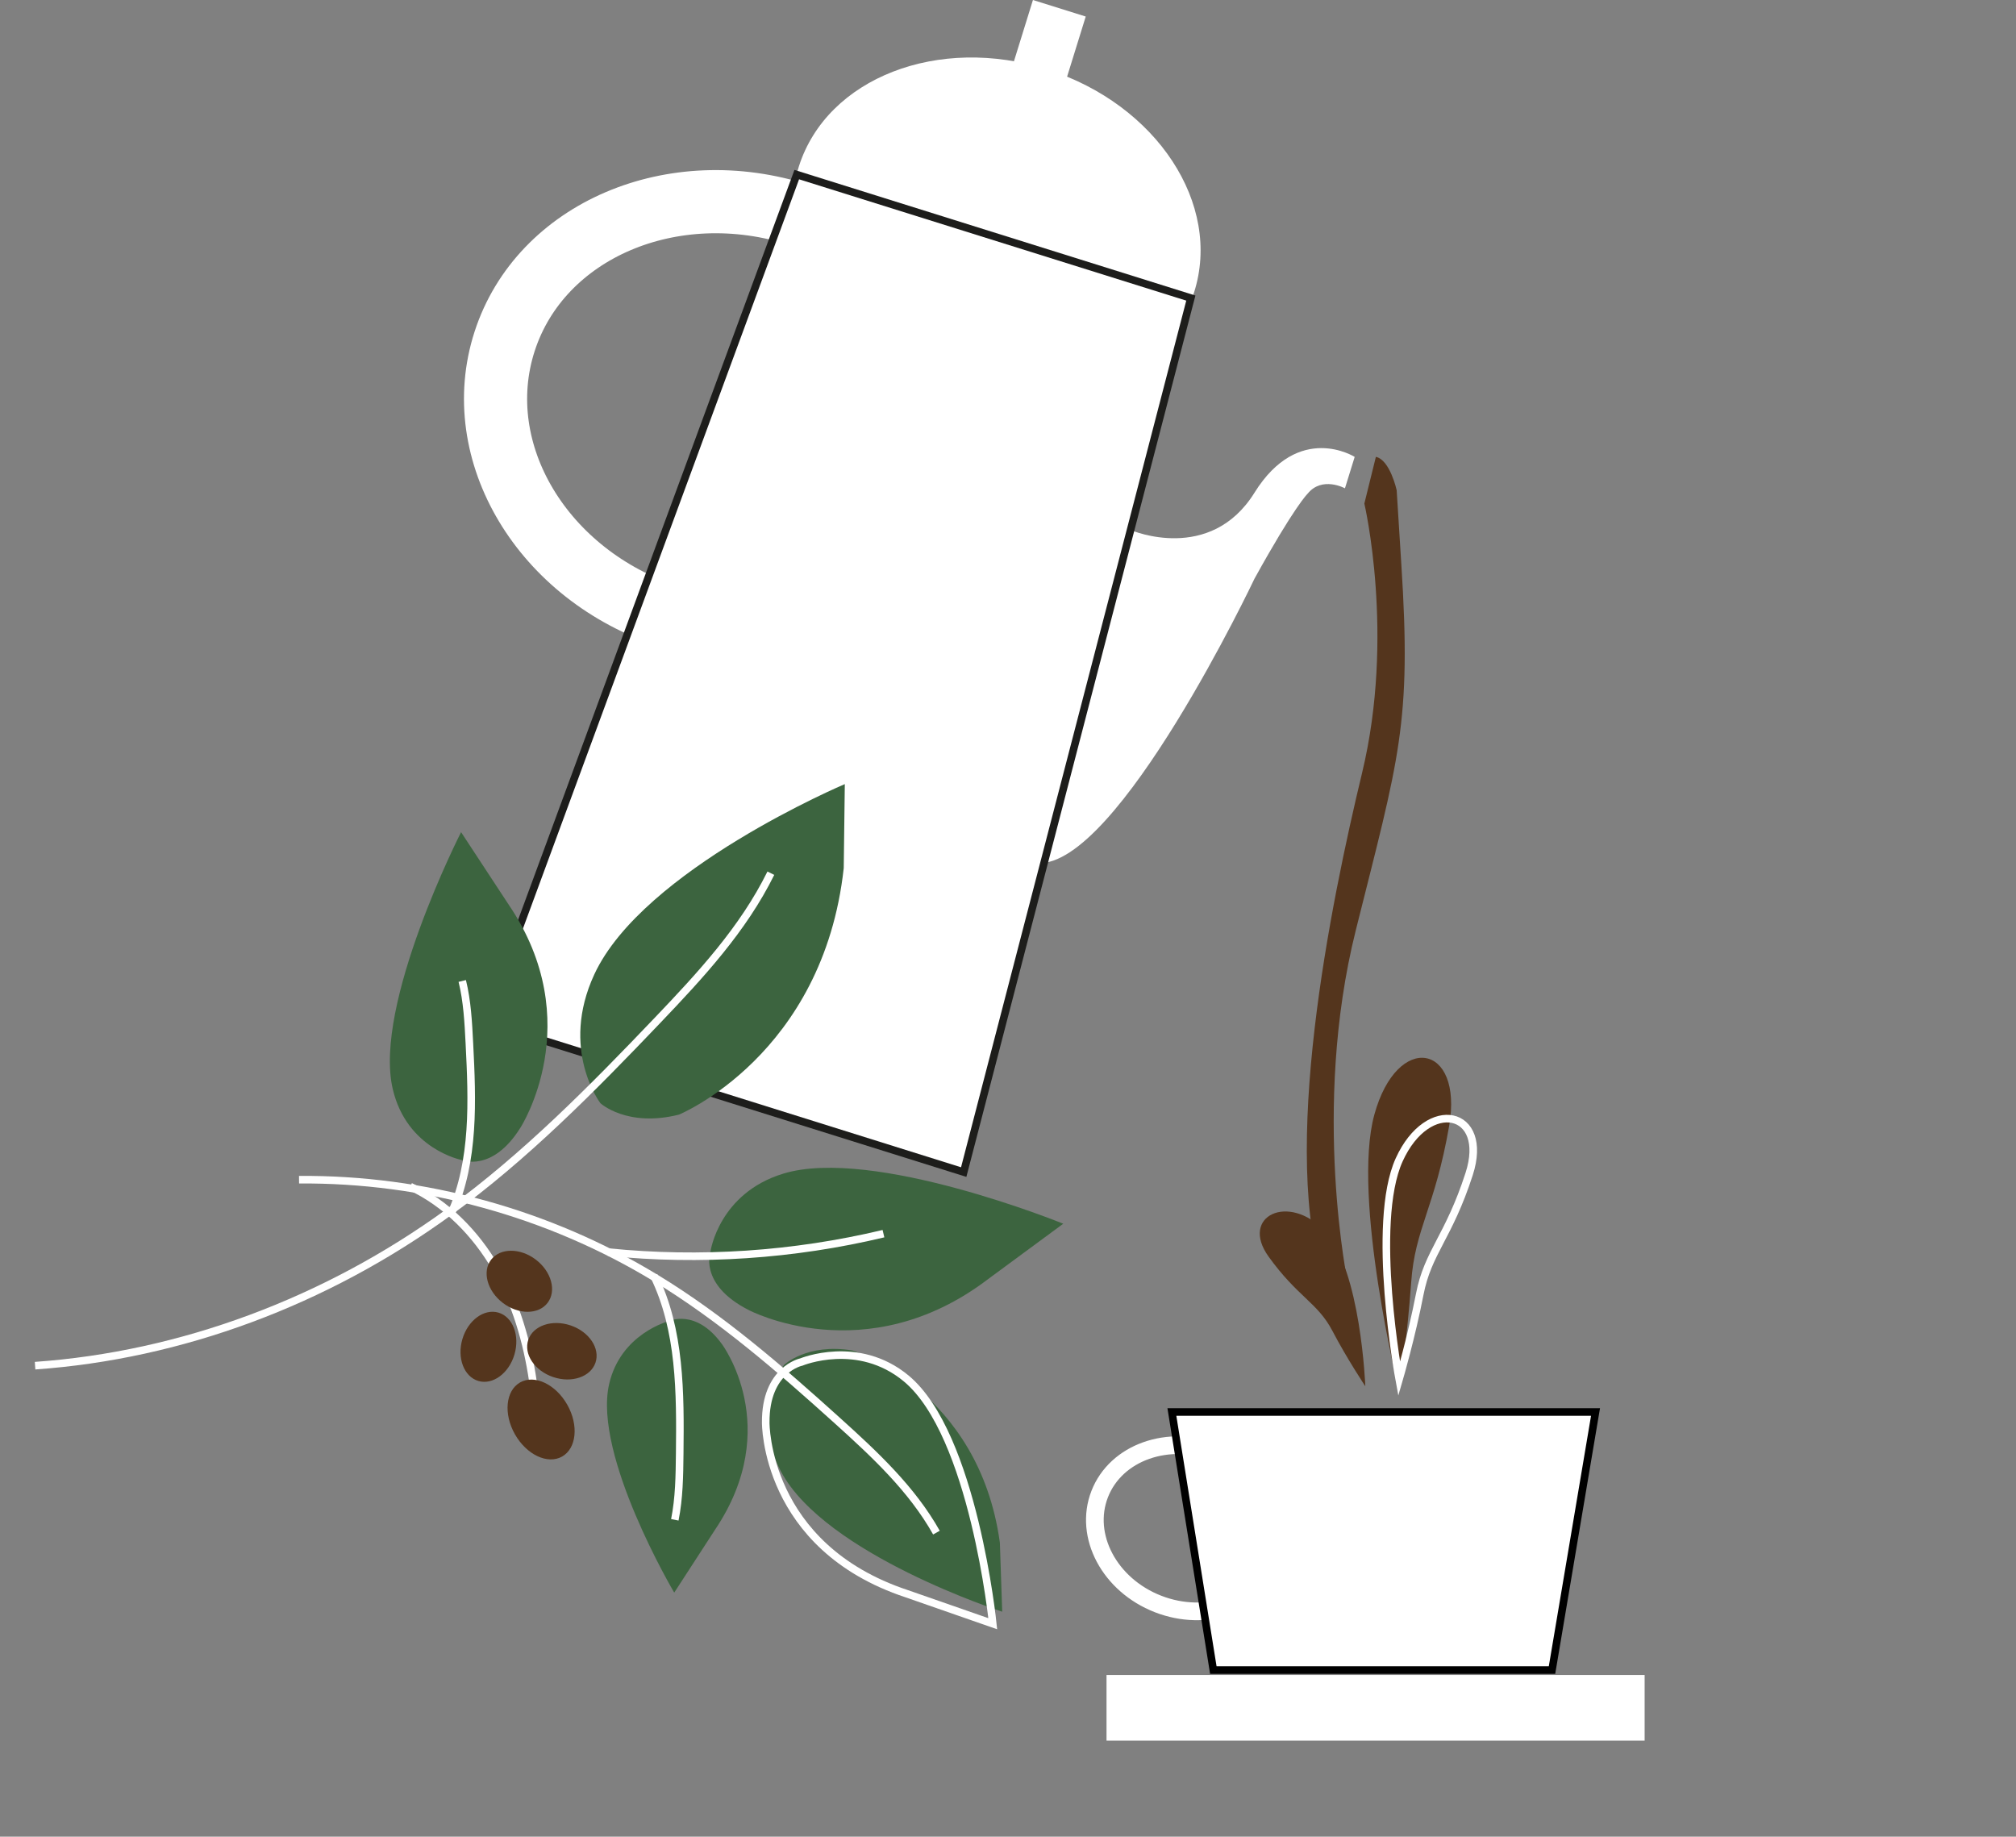 <svg width="798" height="727" viewBox="0 0 798 727" fill="none" xmlns="http://www.w3.org/2000/svg">
<rect x="0" y="0" width="798" height="727" fill="#808080" stroke="none"/>
<path d="M458.377 634.894C439.183 627.414 428.85 607.936 435.299 591.387C441.748 574.839 462.535 567.487 481.729 574.967C500.923 582.446 511.256 601.925 504.807 618.473C498.358 635.022 477.571 642.373 458.377 634.894Z" stroke="white" stroke-width="7" stroke-miterlimit="10"/>
<path d="M463.87 558.902L480.273 661.044H614.339L631.564 558.902H463.87Z" fill="white" stroke="black" stroke-width="3"/>
<path d="M540.439 548.721C540.439 548.721 538.687 502.652 524.434 487.334C510.18 472.016 490.626 481.347 502.135 497.379C513.645 513.411 521.538 515.581 527.382 526.747C533.225 537.914 540.439 548.721 540.439 548.721Z" fill="#54351D"/>
<path d="M553.877 550.944C553.877 550.944 534.957 474.11 544.024 441.171C553.092 408.231 579.285 413.018 573.627 445.655C567.968 478.289 560.083 486.137 558.584 507.688C557.082 529.238 553.877 550.944 553.877 550.944Z" fill="#54351D"/>
<path d="M553.832 545.885C553.832 545.885 542.425 484.302 553.832 459.109C565.24 433.915 589.682 439.513 581.536 464.707C573.386 489.9 565.24 495.498 561.982 512.293C558.725 529.087 553.832 545.885 553.832 545.885Z" stroke="white" stroke-width="3" stroke-miterlimit="10"/>
<rect width="213" height="26" transform="matrix(-1 0 0 1 651 663)" fill="white"/>
<path d="M540.059 199.338C540.059 199.338 552.261 251.498 539.179 305.845C526.834 357.12 506.244 457.134 524.523 508.694H533.66C533.66 508.694 518.945 439.121 536.661 368.247C553.77 299.809 558.802 286.727 554.679 223.137L552.849 194.05C552.849 194.05 550.247 182.05 544.621 180.832L540.053 199.338H540.059Z" fill="#54351D"/>
<path d="M472.642 115.788C483.811 80.854 457.856 41.34 414.67 27.533C371.484 13.726 327.42 30.853 316.251 65.787C305.082 100.722 331.037 140.235 374.223 154.042C417.409 167.85 461.473 150.723 472.642 115.788Z" fill="white"/>
<path d="M420.851 35.32L399.952 28.768L408.871 0L429.77 6.545L420.851 35.32Z" fill="white"/>
<path d="M447.857 209.915C447.857 209.915 479.007 223.22 496.563 195.03C514.118 166.84 536.228 180.857 536.228 180.857L532.374 193.287C532.374 193.287 523.327 188.344 517.603 195.413C517.603 195.413 512.423 200.343 496.576 229.045C496.576 229.045 442.476 343.258 410.795 341.643C379.114 340.022 447.857 209.915 447.857 209.915Z" fill="white"/>
<path d="M382.015 194.163C396.236 150.267 366.962 101.464 316.63 85.159C266.298 68.853 213.969 91.22 199.748 135.117C185.528 179.013 214.802 227.816 265.134 244.121C315.465 260.426 367.795 238.059 382.015 194.163Z" stroke="white" stroke-width="25" stroke-miterlimit="10"/>
<path d="M381.469 463.942L191.786 404.508L315.382 69.113L471.373 117.987L381.469 463.942Z" fill="white" stroke="#1D1D1B" stroke-width="3" stroke-miterlimit="10"/>
<path d="M268.8 441.181C268.8 441.181 325.851 417.715 333.979 343.61L334.402 310.372C334.402 310.372 254.514 344.138 235.256 385.674C221.465 415.41 237.654 436.673 237.654 436.673C237.654 436.673 248.166 446.385 268.8 441.188L268.8 441.181Z" fill="#3C643F"/>
<path d="M206.041 446.314C206.041 446.314 232.953 404.602 201.303 358.014L182.513 329.392C182.513 329.392 147.683 397.648 155.456 431.031C161.017 454.933 182.66 459.134 182.66 459.134C182.66 459.134 194.792 464.39 206.041 446.308L206.041 446.314Z" fill="#3C643F"/>
<path d="M305.126 345.64C294.193 367.809 277.238 386.086 260.378 403.76C234.392 431.003 207.792 457.913 177.714 479.771C128.944 515.226 71.549 536.526 13.883 540.571" stroke="white" stroke-width="3" stroke-miterlimit="10"/>
<path d="M182.974 388.291C184.953 396.334 185.378 404.701 185.801 413.006C186.95 435.667 187.924 459.319 178.628 480.31" stroke="white" stroke-width="3" stroke-miterlimit="10"/>
<path d="M162.405 469.672C176.69 476.395 188.267 488.221 196.215 501.915C204.166 515.613 208.65 531.127 210.952 546.813" stroke="white" stroke-width="3" stroke-miterlimit="10"/>
<path d="M337.389 534.542C337.389 534.542 387.456 550.148 395.782 610.627L396.708 637.962C396.708 637.962 326.581 615.361 309.114 582.424C296.607 558.844 310.345 540.285 310.345 540.285C310.345 540.285 319.336 531.609 337.388 534.549L337.389 534.542Z" fill="#3C643F"/>
<path d="M296.34 518.542C296.34 518.542 342.703 543.148 391.1 506.323L420.871 484.385C420.871 484.385 345.515 453.723 310.012 464.57C284.597 472.335 281.259 495.231 281.259 495.231C281.259 495.231 276.267 508.305 296.337 518.538L296.34 518.542Z" fill="#3C643F"/>
<path d="M285.746 532.016C285.746 532.016 310.376 564.792 283.07 605.456L266.88 630.4C266.88 630.4 234.764 576.163 241.083 548.003C245.606 527.841 264.757 522.935 264.757 522.935C264.757 522.935 275.44 517.782 285.746 532.016Z" fill="#3C643F"/>
<path d="M370.671 606.652C360.954 589.348 346.153 575.587 331.442 562.31C308.767 541.85 285.571 521.698 259.492 505.862C217.196 480.186 167.76 466.56 118.372 466.959" stroke="white" stroke-width="3" stroke-miterlimit="10"/>
<path d="M349.704 488.318C314.124 496.815 277.126 499.287 240.731 495.61" stroke="white" stroke-width="3" stroke-miterlimit="10"/>
<path d="M267.118 601.584C268.848 592.985 268.952 584.144 269.051 575.365C269.316 551.423 269.366 526.455 258.823 504.971" stroke="white" stroke-width="3" stroke-miterlimit="10"/>
<path d="M222.505 576.539C216.792 579.782 208.434 575.846 203.838 567.749C199.242 559.651 200.147 550.458 205.861 547.215C211.574 543.972 219.932 547.907 224.528 556.005C229.125 564.102 228.219 573.296 222.505 576.539Z" fill="#54351D"/>
<path d="M189.367 546.631C183.673 544.962 180.833 537.551 183.024 530.079C185.214 522.607 191.606 517.903 197.3 519.572C202.994 521.241 205.833 528.652 203.643 536.124C201.452 543.596 195.06 548.3 189.367 546.631Z" fill="#54351D"/>
<path d="M218.939 545.072C211.595 542.573 207.197 535.976 209.116 530.336C211.035 524.696 218.544 522.15 225.888 524.648C233.232 527.147 237.63 533.745 235.711 539.385C233.792 545.024 226.283 547.571 218.939 545.072Z" fill="#54351D"/>
<path d="M199.049 515.733C192.867 511.024 190.778 503.372 194.381 498.641C197.985 493.911 205.917 493.893 212.099 498.602C218.28 503.311 220.37 510.964 216.766 515.694C213.162 520.424 205.23 520.442 199.049 515.733Z" fill="#54351D"/>
<path d="M303.102 563.068C303.102 563.068 302.566 612.172 358.941 630.851L392.97 642.714C392.97 642.714 385.341 567.766 358.713 545.639C339.647 529.798 317.214 539.123 317.214 539.123C317.214 539.123 302.951 542.032 303.102 563.068Z" stroke="white" stroke-width="3" stroke-miterlimit="10"/>
</svg>
